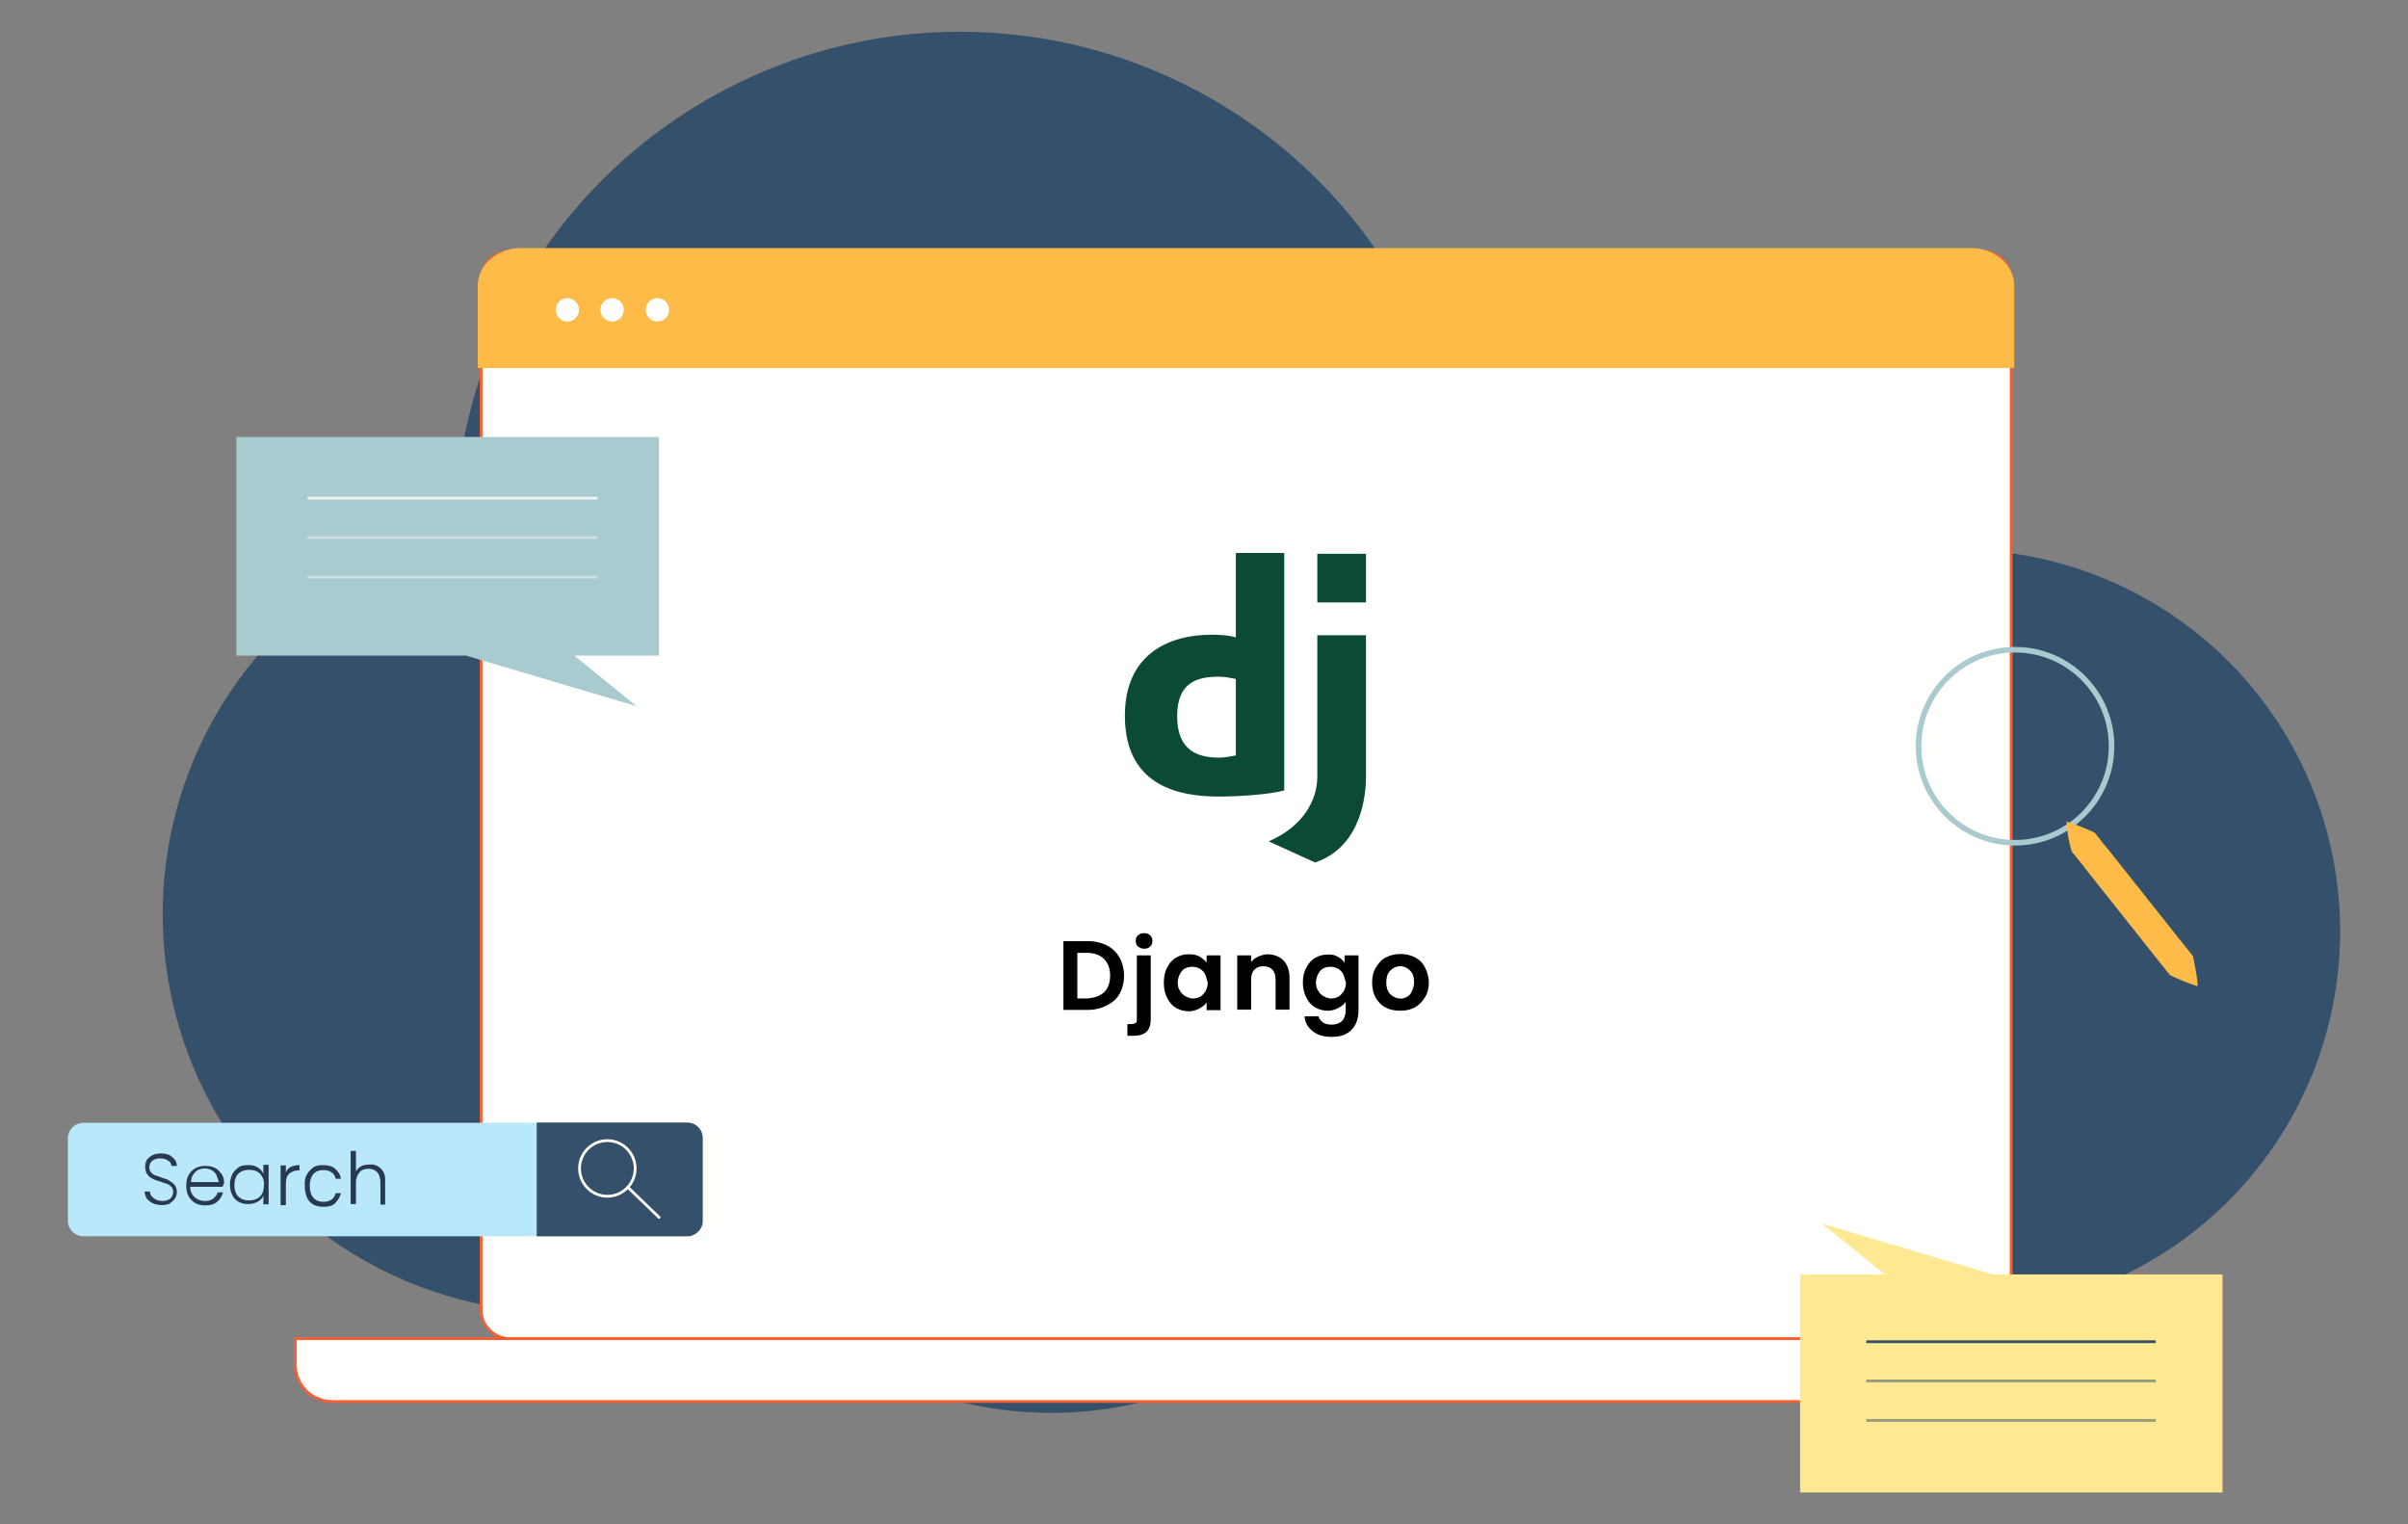 <?xml version="1.0" encoding="utf-8"?>
<!-- Generator: Adobe Illustrator 26.5.0, SVG Export Plug-In . SVG Version: 6.00 Build 0)  -->
<svg version="1.1" id="Layer_1" xmlns="http://www.w3.org/2000/svg" xmlns:xlink="http://www.w3.org/1999/xlink" x="0px" y="0px"
	 viewBox="0 0 865.9 548" style="enable-background:new 0 0 865.9 548;" xml:space="preserve">
<rect x="0" y="0" width="865.9" height="548" fill="#808080" stroke="none"/>
<style type="text/css">
	.st0{fill:#35506A;}
	.st1{fill:#FFFFFE;stroke:#F95F31;stroke-miterlimit:10;}
	.st2{fill:#A9CBCF;}
	.st3{fill:#B8E8FA;}
	.st4{fill:none;stroke:#FFFFFE;stroke-miterlimit:10;}
	.st5{fill:none;stroke:#FFFFFE;stroke-linecap:round;stroke-linejoin:round;stroke-miterlimit:10;}
	.st6{fill:#283A4F;}
	.st7{fill:none;stroke:#A9CBCF;stroke-width:2;stroke-miterlimit:10;}
	.st8{fill:#FFBB47;}
	.st9{fill:#FFFFFE;}
	.st10{fill:none;stroke:#F1F3F2;stroke-miterlimit:10;}
	.st11{opacity:0.5;fill:none;stroke:#F1F3F2;stroke-miterlimit:10;enable-background:new    ;}
	.st12{fill:#FEE992;}
	.st13{fill:none;stroke:#35506A;stroke-miterlimit:10;}
	.st14{opacity:0.5;fill:none;stroke:#35506A;stroke-miterlimit:10;enable-background:new    ;}
	.st15{fill:#21759B;}
	.st16{fill:url(#SVGID_1_);}
	.st17{fill:#744C9F;}
	.st18{fill-rule:evenodd;clip-rule:evenodd;fill:#8E75FF;}
	.st19{opacity:0.405;fill-rule:evenodd;clip-rule:evenodd;fill:#8E75FF;enable-background:new    ;}
	.st20{fill:#0C4B33;}
	.st21{fill:#3D515B;}
</style>
<g>
	<circle class="st0" cx="345.2" cy="193.3" r="181.9"/>
	<circle class="st0" cx="201.8" cy="328.6" r="143.3"/>
	<circle class="st0" cx="704.3" cy="334.8" r="137.2"/>
	<circle class="st0" cx="533.9" cy="325" r="137.2"/>
	<circle class="st0" cx="378" cy="370.8" r="137.2"/>
</g>
<path class="st1" d="M712.8,481.3H183.4c-5.7,0-10.4-4.7-10.4-10.4V100.8c0-5.7,4.7-10.4,10.4-10.4h529.4c5.7,0,10.4,4.7,10.4,10.4
	v370.1C723.1,476.6,718.5,481.3,712.8,481.3z"/>
<path class="st1" d="M724.4,503.9H119.5c-7.4,0-13.3-5.9-13.3-13.3v-9.3h631.6v9.3C737.8,498,731.8,503.9,724.4,503.9z"/>
<polygon class="st2" points="237,235.7 237,157.1 85,157.1 85,235.7 167.5,235.7 228.9,253.9 206.5,235.7 209.3,235.7 "/>
<g>
	<path class="st3" d="M246.9,444.5H30.1c-3.2,0-5.7-2.5-5.7-5.7v-29.4c0-3.2,2.5-5.7,5.7-5.7h216.6c3.2,0,5.7,2.5,5.7,5.7v29.4
		C252.7,441.9,250.1,444.5,246.9,444.5z"/>
	<path class="st0" d="M247.2,444.5h-54.2v-40.9h54.2c3,0,5.5,2.5,5.5,5.5v30.1C252.7,441.9,250.1,444.5,247.2,444.5z"/>
	<g>
		<circle class="st4" cx="218.4" cy="420.1" r="10"/>
		<line class="st5" x1="225.8" y1="426.9" x2="237" y2="437.7"/>
	</g>
	<g>
		<g>
			<path class="st6" d="M54.9,432.6c-0.8-0.4-1.7-1.1-2.1-1.7s-0.8-1.5-0.8-2.5h1.9c0,0.8,0.4,1.7,1.3,2.3c0.6,0.6,1.7,1.1,3,1.1
				c1.3,0,2.1-0.2,3-0.8c0.6-0.6,1.1-1.5,1.1-2.3s-0.2-1.5-0.6-1.9c-0.4-0.4-0.8-0.8-1.5-1.1s-1.5-0.4-2.3-0.8
				c-1.3-0.4-2.1-0.6-3-1.1c-0.6-0.2-1.3-0.8-1.9-1.5c-0.4-0.6-0.8-1.5-0.8-2.8c0-0.8,0.2-1.7,0.6-2.5c0.4-0.6,1.3-1.3,2.1-1.7
				c0.8-0.4,1.9-0.6,3-0.6c1.7,0,3,0.4,4,1.3c1.1,0.8,1.7,1.9,1.7,3.2h-1.9c-0.2-0.8-0.4-1.5-1.3-1.9c-0.6-0.6-1.7-0.8-2.8-0.8
				s-1.9,0.2-2.8,0.8c-0.6,0.6-1.1,1.3-1.1,2.3c0,0.8,0.2,1.3,0.6,1.9c0.4,0.4,0.8,0.8,1.5,1.1c0.6,0.2,1.5,0.4,2.3,0.8
				c1.3,0.4,2.1,0.6,2.8,1.1c0.6,0.4,1.3,0.8,1.9,1.5c0.4,0.6,0.8,1.5,0.8,2.5c0,0.8-0.2,1.7-0.6,2.3s-1.1,1.3-1.9,1.9
				c-0.8,0.4-1.9,0.6-3.2,0.6C56.8,433.2,55.7,433,54.9,432.6z"/>
			<path class="st6" d="M80.1,426.7H68.4c0,1.1,0.2,1.9,0.8,2.8c0.6,0.8,1.1,1.3,1.9,1.7c0.8,0.4,1.7,0.6,2.5,0.6
				c1.3,0,2.1-0.2,3-0.8c0.8-0.6,1.3-1.3,1.7-2.3h1.9c-0.4,1.5-1.1,2.5-2.1,3.4s-2.5,1.3-4.2,1.3c-1.3,0-2.5-0.2-3.6-0.8
				c-1.1-0.6-1.9-1.5-2.5-2.5c-0.6-1.1-0.8-2.3-0.8-3.8c0-1.5,0.2-2.8,0.8-3.8c0.6-1.1,1.5-1.9,2.5-2.5c1.1-0.6,2.3-0.8,3.6-0.8
				c1.3,0,2.5,0.2,3.6,0.8s1.7,1.5,2.3,2.3c0.6,0.8,0.8,2.1,0.8,3.4C80.1,425.8,80.1,426.5,80.1,426.7z M77.8,422.4
				c-0.4-0.8-1.1-1.3-1.7-1.7c-0.8-0.4-1.7-0.6-2.5-0.6c-1.3,0-2.5,0.4-3.4,1.3s-1.5,2.1-1.5,3.6h10
				C78.4,424.1,78.2,423.3,77.8,422.4z"/>
			<path class="st6" d="M83.5,422.2c0.6-1.1,1.5-1.9,2.3-2.5c0.8-0.6,2.1-0.8,3.4-0.8s2.5,0.2,3.4,0.8c1.1,0.6,1.7,1.5,2.1,2.3v-3.2
				h1.9V433h-1.9v-3.2c-0.4,1.1-1.1,1.7-2.1,2.3c-1.1,0.6-2.1,0.8-3.4,0.8s-2.3-0.2-3.4-0.8c-1.1-0.6-1.9-1.5-2.3-2.5
				c-0.6-1.1-0.8-2.3-0.8-3.8C82.6,424.5,83.1,423.3,83.5,422.2z M94.3,423.1c-0.4-0.8-1.1-1.5-1.9-1.9c-0.8-0.4-1.7-0.6-2.8-0.6
				s-1.9,0.2-2.8,0.6c-0.8,0.4-1.5,1.1-1.9,1.9c-0.4,0.8-0.6,1.9-0.6,3c0,1.1,0.2,2.1,0.6,3c0.4,0.8,1.1,1.5,1.9,1.9
				c0.8,0.4,1.7,0.6,2.8,0.6s1.9-0.2,2.8-0.6c0.8-0.4,1.5-1.1,1.9-1.9c0.4-0.8,0.6-1.9,0.6-3C95.1,424.8,94.7,423.9,94.3,423.1z"/>
			<path class="st6" d="M104.7,419.5c0.8-0.4,1.9-0.6,3-0.6v1.9h-0.4c-1.3,0-2.3,0.4-3.2,1.1s-1.3,1.9-1.3,3.6v7.8h-1.9V419h1.9v2.5
				C103.2,420.5,103.8,419.9,104.7,419.5z"/>
			<path class="st6" d="M110.4,422.2c0.6-1.1,1.5-1.9,2.3-2.5c0.8-0.6,2.1-0.8,3.6-0.8c1.7,0,3.2,0.4,4.2,1.3s1.9,2.1,2.1,3.6h-1.9
				c-0.2-1.1-0.8-1.9-1.5-2.3c-0.8-0.6-1.7-0.8-3-0.8c-0.8,0-1.9,0.2-2.5,0.6c-0.8,0.4-1.3,1.1-1.7,1.9c-0.4,0.8-0.6,1.9-0.6,3.2
				s0.2,2.3,0.6,3.2c0.4,0.8,1.1,1.5,1.7,1.9c0.8,0.4,1.7,0.6,2.5,0.6c1.3,0,2.1-0.2,3-0.8s1.3-1.5,1.5-2.3h1.9
				c-0.4,1.5-1.1,2.5-2.1,3.6c-1.1,1.1-2.5,1.3-4.2,1.3c-1.3,0-2.5-0.2-3.6-0.8c-1.1-0.6-1.9-1.5-2.3-2.5c-0.4-1.1-0.8-2.3-0.8-3.8
				C109.5,424.5,109.7,423.3,110.4,422.2z"/>
			<path class="st6" d="M135.8,419.3c0.8,0.4,1.5,1.1,2.1,2.1c0.6,1.1,0.6,2.1,0.6,3.4v8.3h-1.7v-8c0-1.5-0.4-2.8-1.1-3.6
				c-0.8-0.8-1.9-1.3-3.2-1.3c-1.3,0-2.5,0.4-3.2,1.3c-0.8,0.8-1.3,2.1-1.3,3.8v7.6h-1.9v-19.1h1.9v7.4c0.4-0.8,1.1-1.5,1.9-1.9
				c0.8-0.4,1.9-0.6,3-0.6C134.1,418.6,134.9,418.8,135.8,419.3z"/>
		</g>
	</g>
</g>
<g>
	<circle class="st7" cx="724.6" cy="268.3" r="34.7"/>
	<g>
		<path class="st8" d="M743.1,295.4c3.6,1.1,7,2.5,10.2,4c1.9,2.5,3.8,4.9,5.9,7.4c5.9,7.4,17.6,22.2,23.5,29.6l5.9,7.4
			c0.6,3.4,1.5,7,1.7,10.8c-3.6-1.1-6.8-2.5-10-4l-5.9-7.4c-5.9-7.4-17.6-22.2-23.5-29.6c-1.9-2.5-3.8-4.9-5.9-7.4
			C743.9,302.6,743.3,299.2,743.1,295.4L743.1,295.4z"/>
	</g>
</g>
<path class="st8" d="M724.3,132.3H171.8v-29.6c0-7.4,7-13.5,15.5-13.5h521.5c8.5,0,15.5,6.1,15.5,13.5V132.3z"/>
<circle class="st9" cx="204" cy="111.4" r="4.2"/>
<circle class="st9" cx="220.1" cy="111.4" r="4.2"/>
<circle class="st9" cx="236.4" cy="111.4" r="4.2"/>
<g>
	<line class="st10" x1="110.6" y1="179.1" x2="214.8" y2="179.1"/>
	<line class="st11" x1="110.6" y1="193.3" x2="214.8" y2="193.3"/>
	<line class="st11" x1="110.6" y1="207.5" x2="214.8" y2="207.5"/>
</g>
<g>
	<polygon class="st12" points="647.3,458.2 647.3,536.6 799.2,536.6 799.2,458.2 716.6,458.2 655.2,440 677.8,458.2 674.9,458.2 	
		"/>
	<g>
		<line class="st13" x1="671.1" y1="482.4" x2="775.2" y2="482.4"/>
		<line class="st14" x1="671.1" y1="496.5" x2="775.2" y2="496.5"/>
		<line class="st14" x1="671.1" y1="510.7" x2="775.2" y2="510.7"/>
	</g>
</g>
<g>
	<g>
		<path d="M398,339.9c2,1,3.4,2.4,4.6,4.4c1,1.8,1.6,4,1.6,6.6c0,2.4-0.6,4.6-1.6,6.4c-1,1.8-2.6,3.2-4.6,4.2s-4.2,1.6-6.8,1.6h-8.8
			v-24.7h8.6C393.5,338.3,396,338.9,398,339.9z M397,356.8c1.4-1.4,2.2-3.4,2.2-6c0-2.6-0.8-4.6-2.2-6s-3.4-2.2-6-2.2h-3.6V359h3.6
			C393.3,358.8,395.4,358.2,397,356.8z"/>
		<path d="M413.8,366.4c0,2.2-0.6,3.8-1.6,4.6c-1,1-2.6,1.4-4.6,1.4h-2.2v-4.2h1.4c0.8,0,1.2-0.2,1.6-0.4c0.4-0.2,0.4-0.8,0.4-1.4
			v-22.9h5C413.8,343.5,413.8,366.4,413.8,366.4z M409.2,340.3c-0.6-0.6-0.8-1.2-0.8-2s0.2-1.6,0.8-2c0.6-0.6,1.4-0.8,2.2-0.8
			c0.8,0,1.6,0.2,2.2,0.8c0.6,0.6,0.8,1.2,0.8,2s-0.2,1.6-0.8,2c-0.6,0.6-1.2,0.8-2.2,0.8C410.4,341.1,409.8,340.7,409.2,340.3z"/>
		<path d="M419.7,347.9c0.8-1.6,1.8-2.8,3.2-3.6s2.8-1.2,4.6-1.2c1.4,0,2.8,0.2,3.8,0.8c1,0.6,2,1.4,2.6,2.2v-2.6h5v19.7h-5v-2.8
			c-0.6,1-1.6,1.6-2.6,2.2c-1.2,0.6-2.4,1-3.8,1c-1.6,0-3.2-0.4-4.6-1.2c-1.4-0.8-2.4-2-3.2-3.6c-0.8-1.6-1.2-3.4-1.2-5.4
			C418.5,351.2,418.9,349.3,419.7,347.9z M433.3,350.2c-0.4-0.8-1.2-1.6-2-2c-0.8-0.4-1.6-0.6-2.6-0.6c-1,0-1.8,0.2-2.6,0.6
			c-0.8,0.4-1.4,1.2-1.8,2s-0.8,1.8-0.8,3c0,1.2,0.2,2.2,0.8,3c0.4,0.8,1.2,1.6,2,2c0.8,0.4,1.6,0.8,2.6,0.8s1.8-0.2,2.6-0.6
			c0.8-0.4,1.4-1.2,2-2c0.4-0.8,0.8-1.8,0.8-3C433.9,352,433.7,351,433.3,350.2z"/>
		<path d="M461.5,345.3c1.4,1.4,2.2,3.6,2.2,6.2V363h-5v-10.8c0-1.6-0.4-2.8-1.2-3.6c-0.8-0.8-1.8-1.2-3.2-1.2s-2.4,0.4-3.2,1.2
			c-0.8,0.8-1.2,2-1.2,3.6V363h-5v-19.5h5v2.4c0.6-0.8,1.6-1.6,2.6-2c1-0.4,2.2-0.8,3.4-0.8C458,343.1,460.1,343.9,461.5,345.3z"/>
		<path d="M480.9,343.9c1.2,0.6,2,1.4,2.6,2.2v-2.6h5v19.9c0,1.8-0.4,3.4-1,4.8c-0.8,1.4-1.8,2.6-3.2,3.4c-1.4,0.8-3.2,1.2-5.4,1.2
			c-2.8,0-5-0.6-6.8-2c-1.8-1.4-2.8-3-3-5.4h5c0.2,0.8,0.8,1.6,1.6,2.2c0.8,0.6,2,0.8,3.2,0.8c1.4,0,2.6-0.4,3.6-1.2
			c0.8-0.8,1.4-2.2,1.4-4v-3c-0.6,1-1.6,1.6-2.6,2.2c-1.2,0.6-2.4,1-3.8,1c-1.6,0-3.2-0.4-4.6-1.2c-1.4-0.8-2.4-2-3.2-3.6
			c-0.8-1.6-1.2-3.4-1.2-5.4c0-2,0.4-3.8,1.2-5.2c0.8-1.6,1.8-2.8,3.2-3.6s2.8-1.2,4.6-1.2C478.5,343.1,479.9,343.3,480.9,343.9z
			 M483,350.2c-0.4-0.8-1.2-1.6-2-2c-0.8-0.4-1.6-0.6-2.6-0.6c-1,0-1.8,0.2-2.6,0.6c-0.8,0.4-1.4,1.2-1.8,2c-0.4,0.8-0.8,1.8-0.8,3
			c0,1.2,0.2,2.2,0.8,3c0.4,0.8,1.2,1.6,2,2c0.8,0.4,1.6,0.8,2.6,0.8c1,0,1.8-0.2,2.6-0.6c0.8-0.4,1.4-1.2,2-2
			c0.4-0.8,0.8-1.8,0.8-3C483.6,352,483.4,351,483,350.2z"/>
		<path d="M498.2,362.2c-1.6-0.8-2.6-2-3.6-3.6c-0.8-1.6-1.2-3.4-1.2-5.4c0-2,0.4-3.8,1.4-5.4c1-1.6,2-2.8,3.6-3.6
			c1.6-0.8,3.2-1.2,5.2-1.2c2,0,3.6,0.4,5.2,1.2c1.6,0.8,2.8,2,3.6,3.6c0.8,1.6,1.4,3.4,1.4,5.4c0,2-0.4,3.8-1.4,5.4
			c-1,1.6-2.2,2.8-3.6,3.6c-1.6,0.8-3.2,1.2-5.2,1.2C501.4,363.4,499.6,363,498.2,362.2z M505.9,358.4c0.8-0.4,1.4-1,1.8-2
			c0.4-0.8,0.8-2,0.8-3.2c0-1.8-0.4-3.2-1.4-4.2c-1-1-2.2-1.6-3.6-1.6s-2.6,0.6-3.6,1.6s-1.4,2.4-1.4,4.2c0,1.8,0.4,3.2,1.4,4.2
			c1,1,2.2,1.6,3.6,1.6C504.3,359.2,505.1,358.8,505.9,358.4z"/>
	</g>
	<path class="st20" d="M444.4,199.1v30.1c-2-0.8-6.4-1-8.6-1c-16.3,0-31.3,7.6-31.3,29.1c0,25.9,20.3,29.1,34,29.1
		c5.4,0,17.5-0.6,23.3-2.2v-85.4h-17.3V199.1z M473.7,199.1v17.5h17.5v-17.5H473.7z M473.7,228.4v50.8c0,8.8-5.4,18.1-17.5,23.3
		l16.7,7.6c17.1-5.8,18.3-25.1,18.3-30.9v-50.8H473.7z M438.4,243.3c1.8,0,4,0.4,6,0.8v27.5c-2,0.4-4.2,0.8-6,0.8
		c-7.6,0-15.1-2.4-15.1-14.9C423.3,245.1,430.7,243.3,438.4,243.3z"/>
</g>
</svg>
